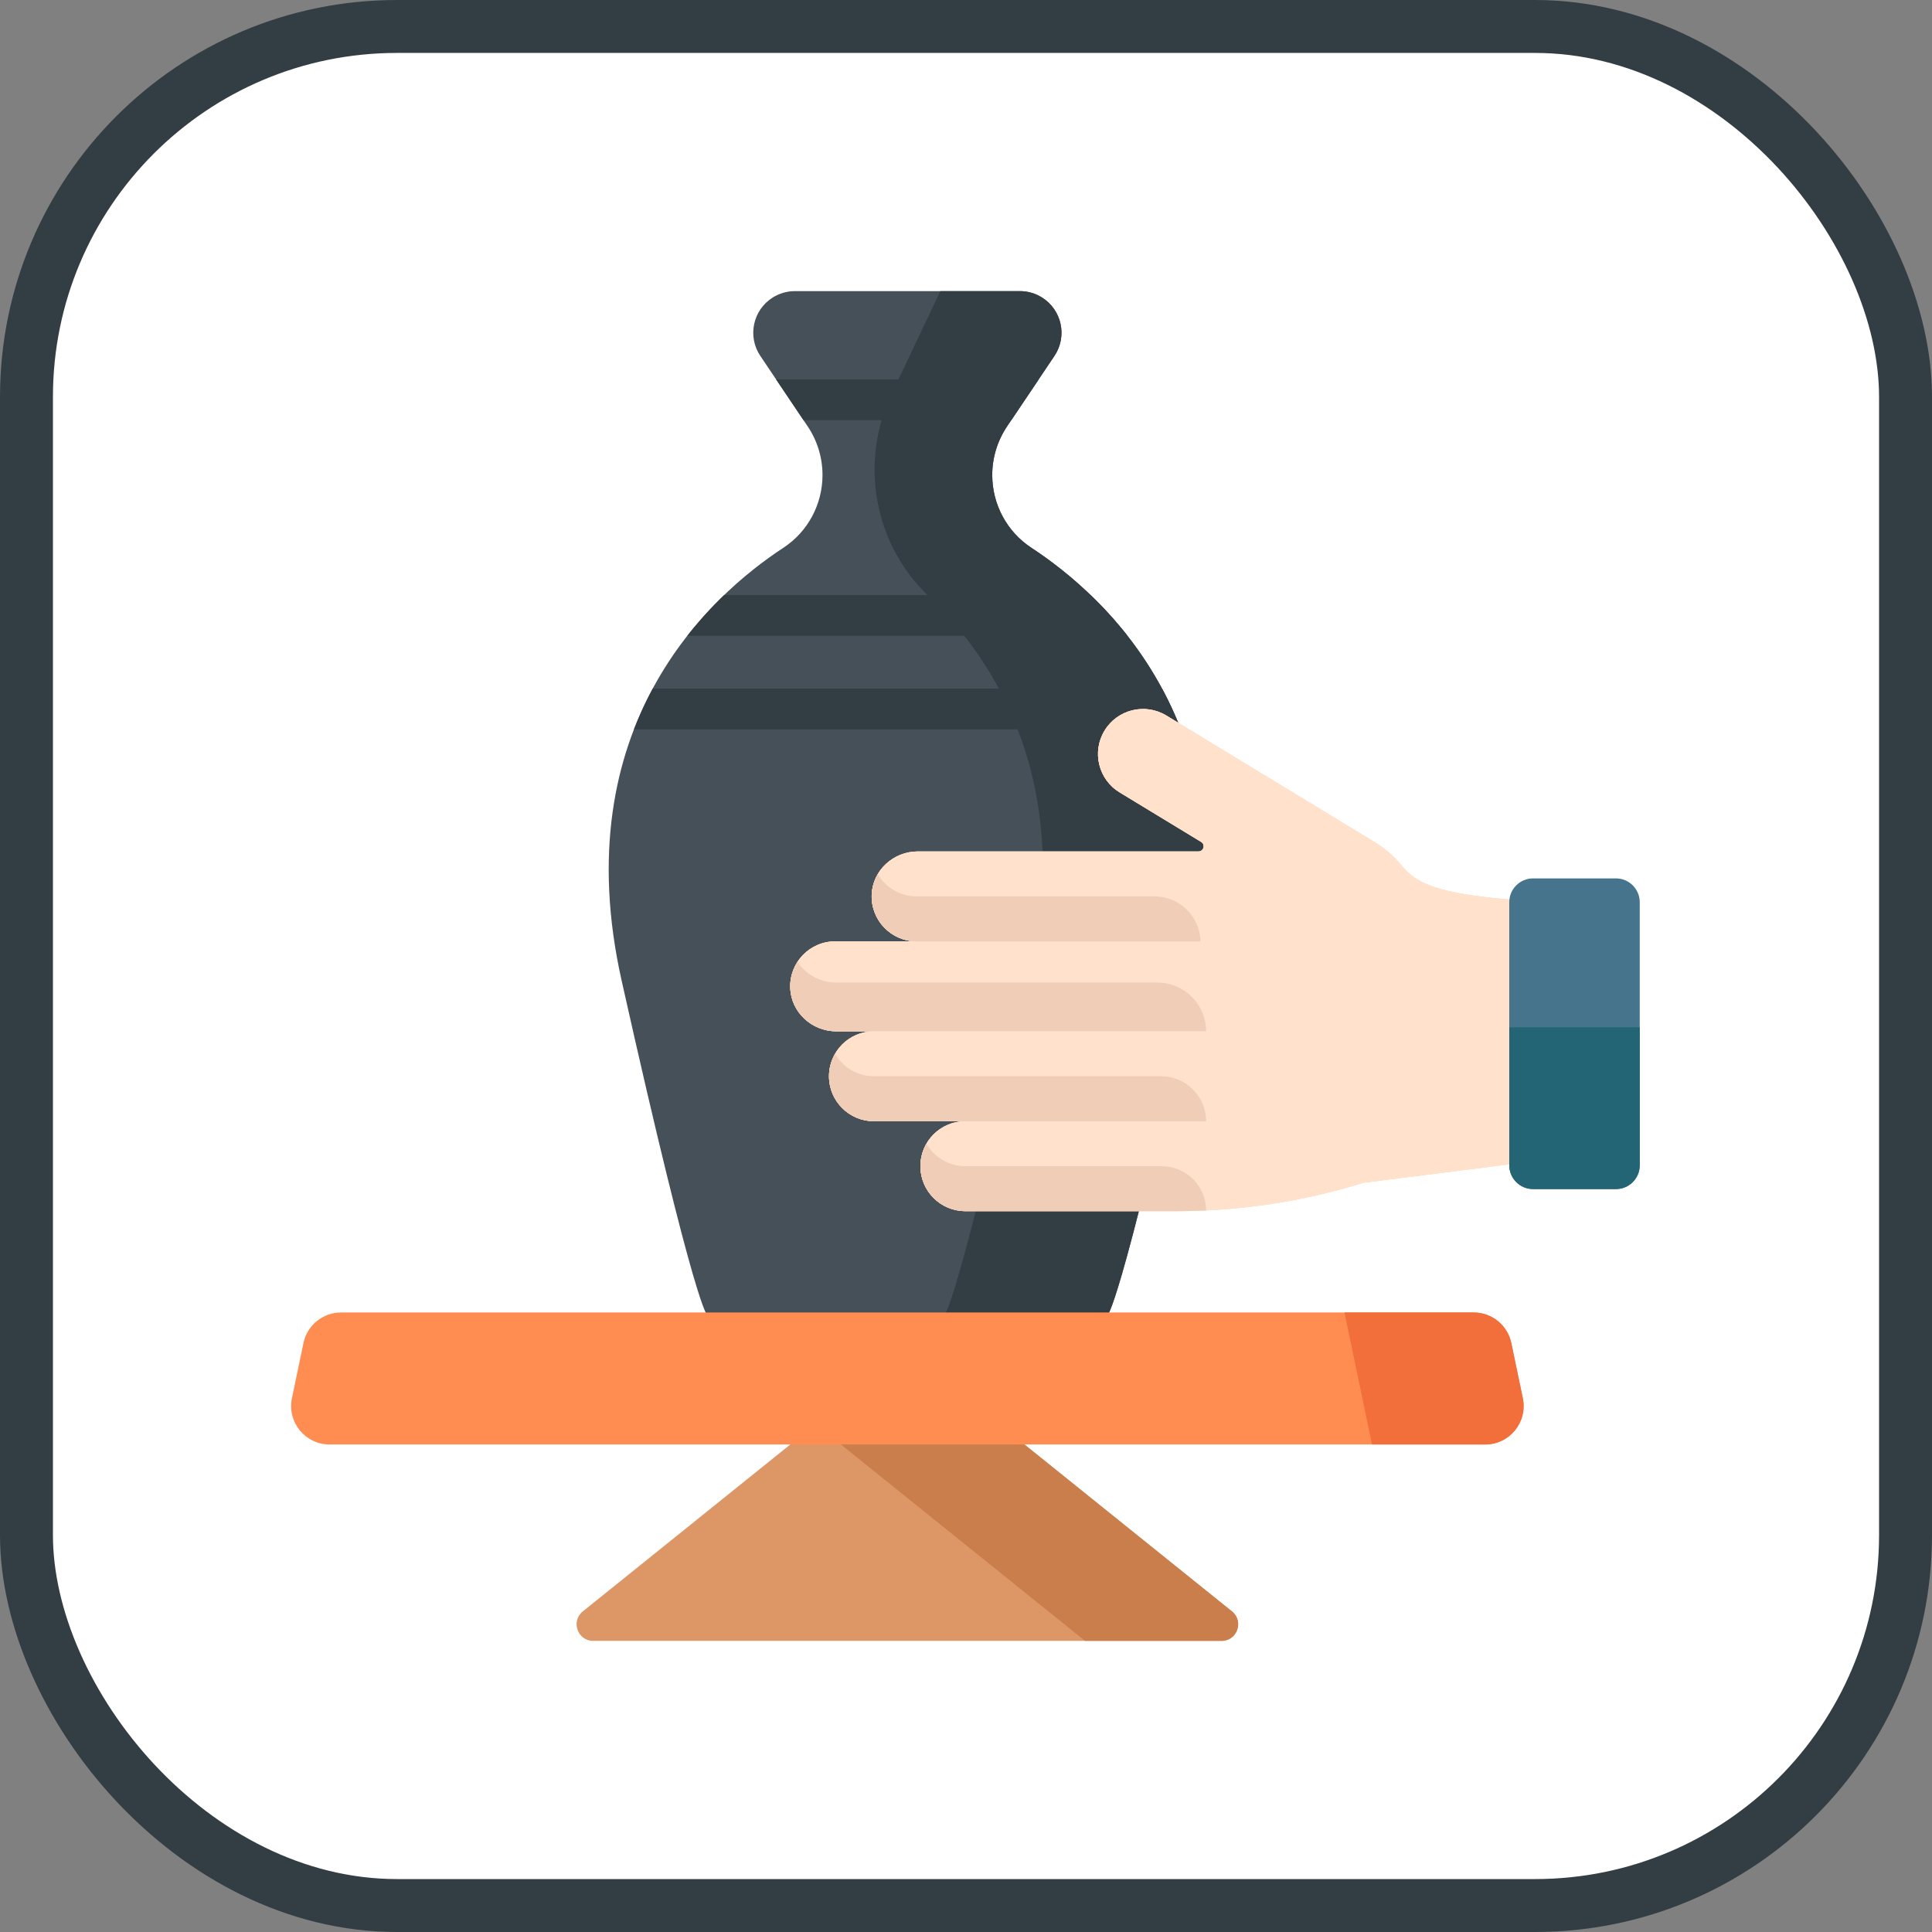 <?xml version="1.0" encoding="UTF-8"?>
<!-- Скачано с сайта svg4.ru / Downloaded from svg4.ru -->
<svg width="800px" height="800px" viewBox="0 0 73 73" version="1.1" xmlns="http://www.w3.org/2000/svg" xmlns:xlink="http://www.w3.org/1999/xlink">
    
    <rect x="0" y="0" width="73" height="73" fill="#808080" stroke="none"/>
    
    <title>databases-and-servers/databases/data-modelling</title>
    <desc>Created with Sketch.</desc>
    <defs>
</defs>
    <g id="databases-and-servers/databases/data-modelling" stroke="none" stroke-width="1" fill="none" fill-rule="evenodd">
        <g id="container" transform="translate(2, 2)" fill="#FFFFFF" fill-rule="nonzero" stroke="#323E44" stroke-width="2">
            <rect id="mask" x="-1" y="-1" width="71" height="71" rx="14">
</rect>
        </g>
        <g id="clay" transform="translate(11, 11)" fill-rule="nonzero">
            <path d="M35.157,51 L11.413,51 C10.822,51 10.561,50.256 11.021,49.886 L20.774,42.041 L25.796,42.041 L35.549,49.886 C36.01,50.256 35.748,51 35.157,51 Z" id="Shape" fill="#DD9666">
</path>
            <path d="M35.549,49.886 L25.796,42.041 L20.774,42.041 L19.818,42.81 L29.999,51 L35.157,51 C35.748,51 36.01,50.256 35.549,49.886 Z" id="Shape" fill="#C97E4B">
</path>
            <path d="M26.492,6.949 C26.492,6.295 26.687,5.656 27.051,5.112 L28.841,2.449 C29.336,1.713 29.124,0.713 28.372,0.241 C28.122,0.084 27.832,0 27.536,0 L19.034,0 C18.738,0 18.448,0.084 18.198,0.241 C17.446,0.713 17.234,1.713 17.729,2.449 L19.519,5.112 C19.884,5.656 20.078,6.295 20.078,6.949 C20.078,8.056 19.525,9.091 18.599,9.698 C15.832,11.512 10.338,16.44 12.487,26.047 C15.316,38.696 15.73,38.696 15.73,38.696 L30.84,38.696 C30.84,38.696 31.254,38.696 34.084,26.047 C36.232,16.44 30.738,11.512 27.97,9.698 C27.045,9.091 26.492,8.056 26.492,6.949 Z" id="Shape" fill="#465058">
</path>
            <path d="M27.971,9.698 C27.045,9.091 26.491,8.056 26.491,6.949 C26.491,6.295 26.686,5.656 27.051,5.112 L28.841,2.449 C29.336,1.713 29.124,0.713 28.372,0.241 C28.122,0.084 27.832,0 27.536,0 L24.53,0 L22.692,3.874 C21.474,6.443 22.004,9.518 24.051,11.49 C26.717,14.059 29.568,18.676 27.919,26.046 C25.09,38.695 24.675,38.695 24.675,38.695 L30.84,38.695 C30.84,38.695 31.254,38.695 34.084,26.046 C36.233,16.44 30.738,11.512 27.971,9.698 Z" id="Shape" fill="#323E44">
</path>
            <path d="M12.953,16.559 L33.617,16.559 C33.406,16.013 33.167,15.501 32.908,15.019 L13.662,15.019 C13.403,15.501 13.164,16.013 12.953,16.559 Z" id="Shape" fill="#323E44">
</path>
            <path d="M44.683,38.592 L1.887,38.592 C1.199,38.592 0.605,39.075 0.465,39.749 L0.031,41.83 C-0.157,42.733 0.532,43.579 1.453,43.579 L45.117,43.579 C46.039,43.579 46.727,42.733 46.539,41.83 L46.105,39.749 C45.965,39.075 45.371,38.592 44.683,38.592 Z" id="Shape" fill="#FF8C51">
</path>
            <path d="M46.539,41.83 L46.105,39.749 C45.965,39.075 45.371,38.592 44.683,38.592 L39.802,38.592 L40.842,43.579 L45.117,43.579 C46.039,43.579 46.727,42.733 46.539,41.83 Z" id="Shape" fill="#F26E3B">
</path>
            <path d="M46.57,23.03 C43.17,22.791 42.488,22.337 41.971,21.713 C41.675,21.355 41.322,21.049 40.924,20.808 L33.067,16.035 C32.264,15.549 31.22,15.806 30.734,16.608 C30.247,17.41 30.504,18.455 31.307,18.941 L34.385,20.811 C34.554,20.913 34.481,21.172 34.284,21.172 L23.676,21.172 C22.755,21.172 21.97,21.888 21.937,22.809 C21.903,23.775 22.676,24.569 23.635,24.569 L20.557,24.569 C19.599,24.569 18.825,25.364 18.86,26.33 C18.892,27.251 19.677,27.967 20.598,27.967 L22.022,27.967 C21.084,27.967 20.324,28.728 20.324,29.666 C20.324,30.604 21.084,31.365 22.022,31.365 L25.475,31.365 C24.537,31.365 23.777,32.125 23.777,33.063 C23.777,34.001 24.537,34.762 25.475,34.762 L33.464,34.762 C35.857,34.762 38.238,34.4 40.523,33.688 L46.57,32.926 L46.57,23.03 Z" id="Shape" fill="#FFE1CC">
</path>
            <path d="M46.57,23.03 C43.17,22.791 42.488,22.337 41.971,21.713 C41.675,21.355 41.322,21.049 40.924,20.808 L33.067,16.035 C32.264,15.549 31.22,15.806 30.734,16.608 C30.247,17.41 30.504,18.455 31.307,18.941 L34.385,20.811 C34.554,20.913 34.481,21.172 34.284,21.172 L23.676,21.172 C22.755,21.172 21.97,21.888 21.937,22.809 C21.903,23.775 22.676,24.569 23.635,24.569 L20.557,24.569 C19.599,24.569 18.825,25.364 18.86,26.33 C18.892,27.251 19.677,27.967 20.598,27.967 L22.022,27.967 C21.084,27.967 20.324,28.728 20.324,29.666 C20.324,30.604 21.084,31.365 22.022,31.365 L25.475,31.365 C24.537,31.365 23.777,32.125 23.777,33.063 C23.777,34.001 24.537,34.762 25.475,34.762 L33.464,34.762 C35.857,34.762 38.238,34.4 40.523,33.688 L46.57,32.926 L46.57,23.03 Z" id="Shape" fill="#FFE1CC">
</path>
            <path d="M46.57,23.03 C43.17,22.791 42.488,22.337 41.971,21.713 C41.675,21.355 41.322,21.049 40.924,20.808 L33.067,16.035 C32.264,15.549 31.22,15.806 30.734,16.608 C30.247,17.41 30.504,18.455 31.307,18.941 L34.385,20.811 C34.554,20.913 34.481,21.172 34.284,21.172 L23.676,21.172 C22.755,21.172 21.97,21.888 21.937,22.809 C21.903,23.775 22.676,24.569 23.635,24.569 L20.557,24.569 C19.599,24.569 18.825,25.364 18.86,26.33 C18.892,27.251 19.677,27.967 20.598,27.967 L22.022,27.967 C21.084,27.967 20.324,28.728 20.324,29.666 C20.324,30.604 21.084,31.365 22.022,31.365 L25.475,31.365 C24.537,31.365 23.777,32.125 23.777,33.063 C23.777,34.001 24.537,34.762 25.475,34.762 L33.464,34.762 C35.857,34.762 38.238,34.4 40.523,33.688 L46.57,32.926 L46.57,23.03 Z" id="Shape" fill="#FFE1CC">
</path>
            <path d="M50.058,33.929 L46.927,33.929 C46.43,33.929 46.027,33.526 46.027,33.029 L46.027,23.089 C46.027,22.592 46.43,22.19 46.927,22.19 L50.058,22.19 C50.554,22.19 50.957,22.592 50.957,23.089 L50.957,33.029 C50.957,33.526 50.554,33.929 50.058,33.929 Z" id="Shape" fill="#45748C">
</path>
            <path d="M46.028,33.029 C46.028,33.526 46.43,33.929 46.927,33.929 L50.058,33.929 C50.554,33.929 50.957,33.526 50.957,33.029 L50.957,27.816 L46.028,27.816 L46.028,33.029 Z" id="Shape" fill="#236575">
</path>
            <path d="M31.601,13.023 C31.147,12.445 30.675,11.933 30.208,11.483 L16.362,11.483 C15.895,11.933 15.423,12.445 14.97,13.023 L31.601,13.023 Z" id="Shape" fill="#323E44">
</path>
            <polygon id="Shape" fill="#323E44" points="19.361 4.877 27.21 4.877 28.244 3.338 18.326 3.338">
</polygon>
            <g id="Group" transform="translate(18.826, 22.014)" fill="#EFCDB6">
                <path d="M4.809,0.857 C4.182,0.857 3.635,0.518 3.34,0.013 C3.204,0.244 3.122,0.51 3.111,0.795 C3.077,1.761 3.85,2.556 4.809,2.556 L15.534,2.556 C15.513,1.612 14.741,0.857 13.797,0.857 L4.809,0.857 Z" id="Shape">
</path>
                <path d="M0.307,3.329 C0.118,3.618 0.016,3.968 0.035,4.343 C0.081,5.254 0.867,5.953 1.779,5.953 L15.745,5.953 C15.745,4.937 14.92,4.113 13.904,4.113 L1.772,4.113 C1.166,4.113 0.619,3.803 0.307,3.329 Z" id="Shape">
</path>
                <path d="M1.725,6.803 C1.58,7.052 1.498,7.343 1.498,7.652 C1.498,8.59 2.258,9.351 3.196,9.351 L15.745,9.351 C15.745,8.412 14.984,7.652 14.046,7.652 L3.196,7.652 C2.567,7.652 2.019,7.31 1.725,6.803 Z" id="Shape">
</path>
                <path d="M6.649,11.05 C6.021,11.05 5.472,10.708 5.178,10.2 C5.033,10.45 4.951,10.74 4.951,11.05 C4.951,11.988 5.711,12.748 6.649,12.748 L14.638,12.748 C15.007,12.748 15.376,12.739 15.745,12.722 C15.745,11.799 14.995,11.05 14.071,11.05 L6.649,11.05 Z" id="Shape">
</path>
            </g>
        </g>
    </g>
</svg>